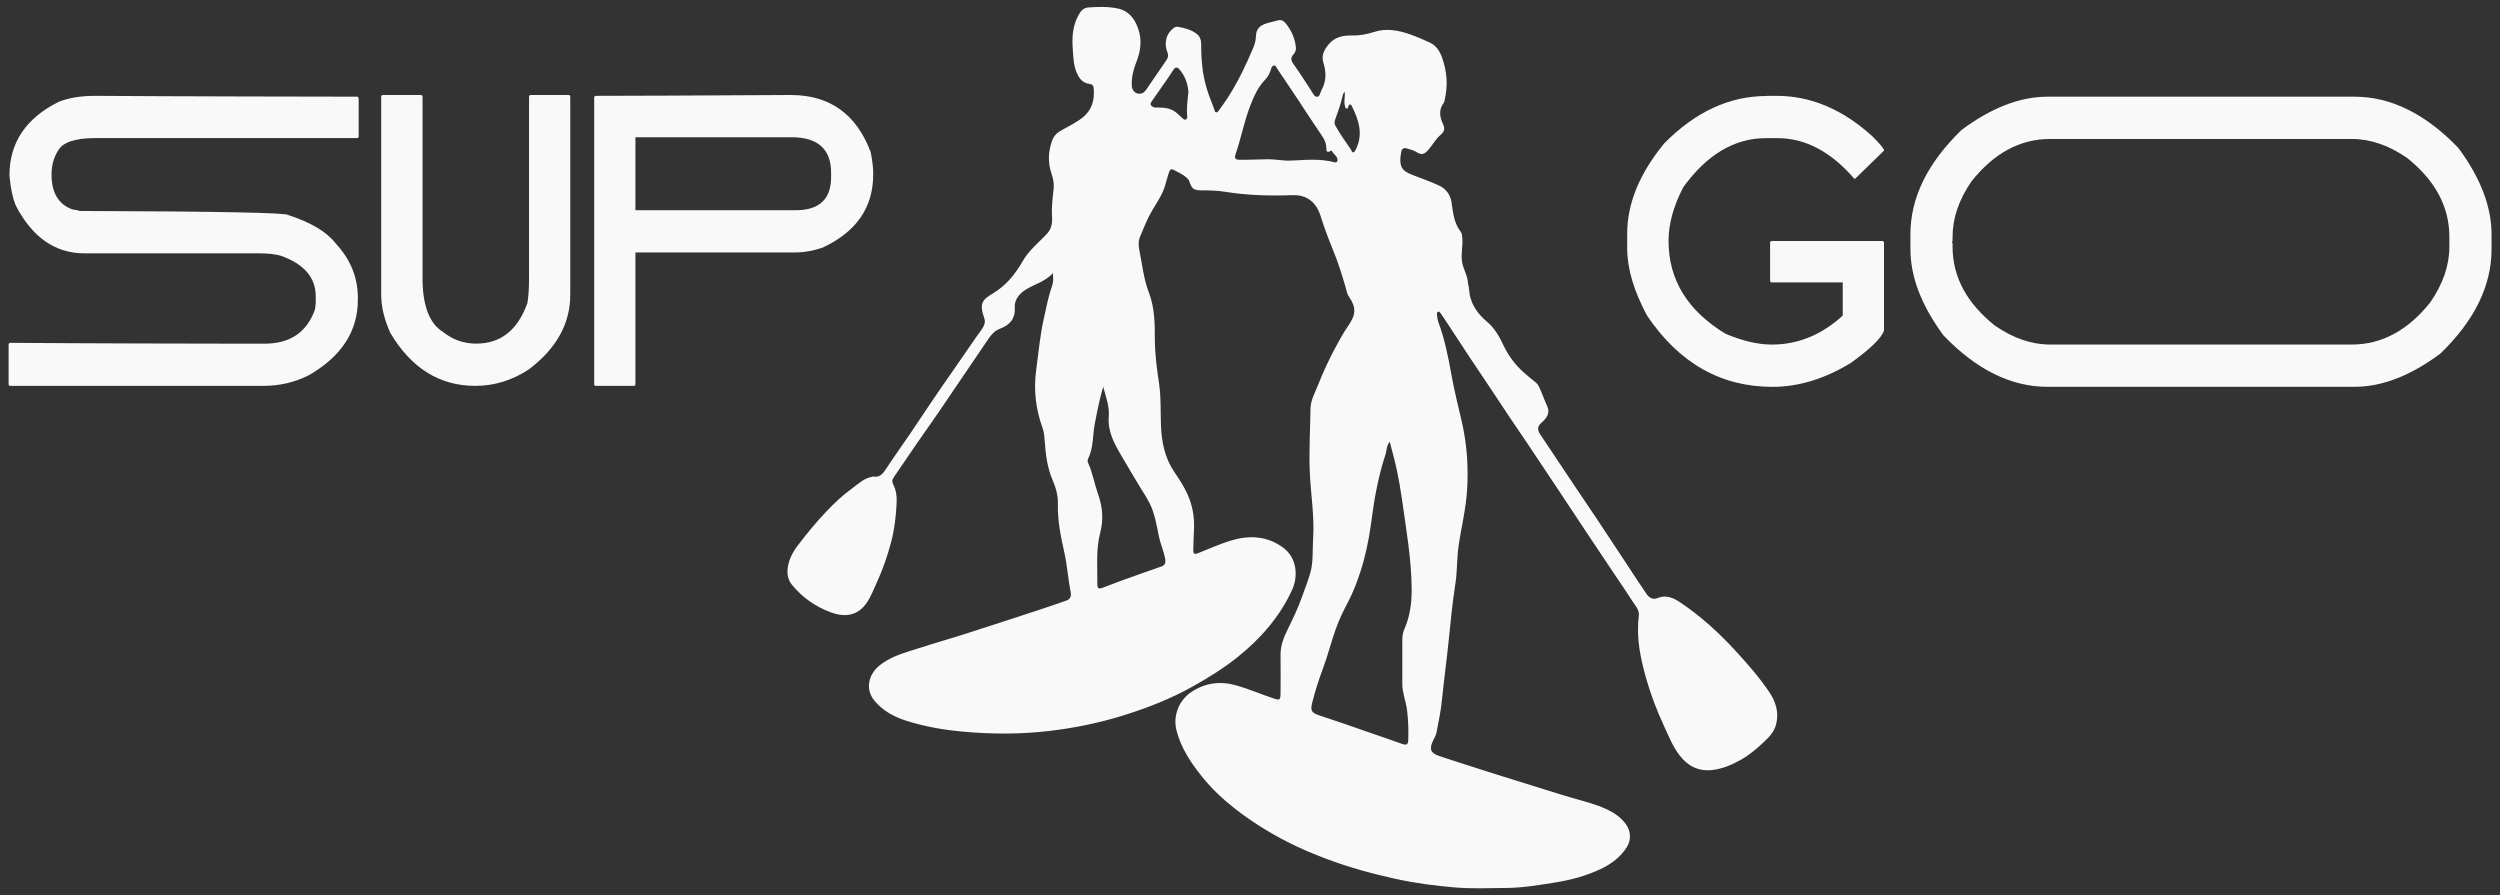 <?xml version="1.0" encoding="UTF-8"?> <svg xmlns="http://www.w3.org/2000/svg" width="296" height="106" viewBox="0 0 296 106" fill="none"><rect x="0" y="0" width="296" height="106" fill="#333333" stroke="none"/><path d="M124.681 32.342C123.7 33.371 122.451 33.651 121.414 34.312C120.637 34.811 120.091 35.535 120.147 36.407C120.24 37.804 119.488 38.509 118.395 38.92C117.575 39.232 117.208 39.874 116.767 40.51C115.879 41.801 115.003 43.098 114.127 44.395C113.202 45.76 112.282 47.132 111.35 48.491C110.437 49.826 109.499 51.141 108.58 52.469C107.654 53.816 106.741 55.169 105.816 56.516C105.623 56.791 105.598 57.046 105.754 57.346C106.126 58.063 106.201 58.855 106.157 59.64C106.077 61.161 105.909 62.664 105.517 64.148C105.076 65.838 104.505 67.478 103.772 69.062C103.43 69.804 103.145 70.564 102.697 71.257C101.573 72.984 99.989 73.102 98.355 72.497C96.523 71.811 94.976 70.733 93.752 69.218C93.323 68.688 93.181 68.02 93.255 67.341C93.367 66.306 93.833 65.408 94.454 64.591C95.504 63.207 96.603 61.866 97.796 60.607C98.753 59.596 99.759 58.636 100.89 57.826C101.592 57.321 102.213 56.685 103.101 56.491C103.2 56.473 103.312 56.41 103.405 56.423C104.219 56.566 104.573 56.03 104.952 55.45C105.872 54.053 106.847 52.7 107.785 51.316C108.654 50.038 109.499 48.741 110.369 47.463C111.226 46.197 112.102 44.944 112.972 43.69C113.879 42.375 114.792 41.059 115.699 39.743C115.953 39.369 116.264 39.039 116.457 38.621C116.593 38.322 116.668 38.035 116.55 37.711C115.898 35.884 116.345 35.466 117.55 34.749C119.134 33.801 120.215 32.448 121.109 30.889C121.631 29.973 122.383 29.249 123.122 28.52C123.426 28.221 123.749 27.927 124.029 27.597C124.482 27.067 124.607 26.443 124.563 25.739C124.489 24.635 124.613 23.538 124.743 22.447C124.824 21.817 124.712 21.187 124.507 20.588C124.06 19.279 124.097 17.988 124.557 16.685C124.756 16.111 125.135 15.725 125.625 15.457C126.358 15.058 127.098 14.665 127.793 14.204C129.235 13.243 129.645 11.959 129.489 10.387C129.458 10.101 129.278 9.964 128.998 9.932C128.259 9.851 127.849 9.384 127.545 8.748C127.073 7.75 127.079 6.678 127.004 5.618C126.911 4.277 127.042 2.968 127.713 1.758C127.967 1.29 128.284 0.929 128.849 0.885C130.036 0.798 131.229 0.76 132.39 1.016C133.657 1.296 134.359 2.226 134.769 3.423C135.241 4.794 135.049 6.104 134.521 7.407C134.173 8.274 133.974 9.178 133.999 10.113C134.018 10.824 134.589 11.254 135.198 11.049C135.564 10.924 135.738 10.562 135.943 10.275C136.676 9.24 137.36 8.168 138.093 7.139C138.323 6.815 138.366 6.553 138.217 6.179C137.776 5.081 138.105 3.922 138.956 3.323C139.111 3.217 139.254 3.148 139.434 3.173C140.248 3.304 141.037 3.504 141.702 4.021C142.124 4.352 142.23 4.826 142.224 5.331C142.211 6.204 142.267 7.077 142.36 7.95C142.522 9.434 142.938 10.849 143.503 12.227C143.603 12.47 143.677 12.72 143.777 12.963C143.826 13.087 143.814 13.268 143.988 13.299C144.156 13.331 144.23 13.187 144.311 13.075C144.684 12.551 145.075 12.034 145.417 11.491C146.615 9.608 147.578 7.6 148.436 5.536C148.622 5.088 148.69 4.62 148.715 4.158C148.759 3.379 149.237 3.011 149.877 2.793C150.318 2.643 150.79 2.568 151.237 2.431C151.622 2.313 151.92 2.413 152.175 2.706C152.896 3.554 153.324 4.526 153.436 5.636C153.467 5.942 153.349 6.222 153.138 6.453C152.778 6.846 152.858 7.183 153.163 7.607C153.883 8.604 154.536 9.658 155.219 10.687C155.238 10.718 155.25 10.749 155.269 10.78C155.449 11.055 155.623 11.466 155.927 11.46C156.281 11.46 156.3 10.98 156.455 10.699C157.051 9.633 157.045 8.561 156.685 7.413C156.418 6.565 156.809 5.817 157.381 5.175C158.089 4.377 159.027 4.183 160.027 4.202C160.928 4.221 161.81 4.077 162.648 3.797C164.145 3.298 165.587 3.591 166.997 4.084C167.761 4.352 168.519 4.676 169.258 5.025C170.053 5.399 170.457 6.029 170.736 6.808C171.333 8.467 171.457 10.144 171.041 11.859C171.016 11.959 171.01 12.077 170.954 12.152C170.301 12.988 170.463 13.867 170.867 14.721C171.115 15.251 170.991 15.613 170.581 15.956C169.96 16.473 169.593 17.215 169.059 17.808C168.649 18.263 168.295 18.369 167.792 18.051C167.413 17.808 167.003 17.695 166.581 17.577C166.226 17.477 165.959 17.577 165.91 18.001C165.885 18.207 165.823 18.412 165.81 18.618C165.723 19.797 166.053 20.239 167.146 20.676C168.258 21.125 169.407 21.493 170.482 22.016C171.252 22.397 171.743 23.114 171.867 23.993C172.041 25.203 172.159 26.425 172.948 27.441C173.122 27.666 173.115 27.959 173.14 28.245C173.221 29.206 172.935 30.16 173.128 31.12C173.289 31.905 173.737 32.604 173.799 33.421C173.817 33.683 173.911 33.938 173.929 34.194C174.022 35.846 174.849 37.075 176.072 38.103C176.936 38.827 177.495 39.787 177.973 40.809C178.576 42.094 179.408 43.229 180.489 44.164C180.893 44.513 181.297 44.869 181.725 45.193C181.974 45.38 182.135 45.611 182.266 45.885C182.607 46.627 182.868 47.4 183.21 48.142C183.558 48.909 183.098 49.545 182.514 50.05C182.036 50.462 181.992 50.886 182.353 51.416C183.725 53.467 185.092 55.525 186.465 57.576C187.347 58.892 188.235 60.195 189.117 61.511C190.217 63.157 191.298 64.815 192.391 66.468C193.236 67.746 194.056 69.031 194.925 70.29C195.23 70.733 195.665 71.063 196.267 70.808C197.243 70.396 198.112 70.776 198.882 71.288C201.342 72.921 203.498 74.898 205.504 77.074C206.933 78.627 208.312 80.204 209.492 81.956C210.281 83.129 210.654 84.413 210.275 85.828C210.051 86.645 209.48 87.25 208.896 87.805C208.051 88.603 207.175 89.358 206.157 89.937C205.051 90.561 203.902 91.053 202.647 91.178C201.044 91.34 199.796 90.667 198.827 89.389C198.019 88.323 197.547 87.088 196.988 85.891C196.168 84.12 195.466 82.293 194.932 80.422C194.236 77.984 193.708 75.509 194.037 72.934C194.13 72.198 193.609 71.699 193.261 71.15C192.608 70.128 191.919 69.124 191.242 68.114C190.285 66.68 189.322 65.252 188.366 63.818C187.72 62.851 187.08 61.879 186.44 60.912C185.496 59.49 184.552 58.075 183.614 56.66C182.719 55.313 181.825 53.966 180.924 52.625C180.197 51.547 179.458 50.474 178.731 49.389C178.104 48.454 177.489 47.506 176.861 46.565C175.88 45.087 174.886 43.622 173.904 42.144C173.06 40.872 172.227 39.587 171.389 38.309C171.121 37.904 170.848 37.499 170.575 37.093C170.506 36.993 170.42 36.869 170.289 36.9C170.128 36.944 170.115 37.118 170.134 37.249C170.177 37.561 170.208 37.879 170.314 38.172C171.053 40.161 171.469 42.237 171.836 44.307C172.177 46.234 172.668 48.123 173.097 50.025C173.693 52.638 173.867 55.294 173.706 57.988C173.569 60.27 173.004 62.471 172.687 64.716C172.482 66.156 172.55 67.615 172.327 69.049C171.979 71.257 171.761 73.489 171.538 75.709C171.295 78.128 170.96 80.528 170.718 82.948C170.593 84.213 170.326 85.467 170.084 86.72C170.016 87.069 169.811 87.393 169.655 87.73C169.208 88.684 169.382 89.158 170.357 89.495C171.687 89.95 173.035 90.368 174.37 90.798C176.128 91.359 177.88 91.933 179.644 92.463C181.936 93.155 184.21 93.922 186.515 94.576C187.713 94.919 188.937 95.231 190.08 95.749C191.037 96.179 191.913 96.74 192.534 97.626C193.093 98.424 193.143 99.459 192.627 100.282C191.875 101.485 190.795 102.283 189.527 102.888C187.732 103.742 185.825 104.229 183.887 104.528C182.067 104.809 180.241 105.12 178.389 105.133C176.333 105.145 174.271 105.245 172.221 105.07C169.879 104.871 167.55 104.565 165.251 104.06C162.499 103.456 159.791 102.72 157.151 101.728C155.554 101.13 153.983 100.475 152.467 99.702C150.287 98.586 148.206 97.295 146.268 95.786C144.802 94.639 143.447 93.373 142.292 91.927C140.987 90.293 139.82 88.547 139.298 86.483C138.851 84.712 139.602 82.891 141.087 81.913C142.739 80.828 144.516 80.609 146.429 81.164C147.92 81.595 149.336 82.212 150.808 82.698C151.498 82.929 151.604 82.891 151.616 82.15C151.635 80.609 151.628 79.069 151.616 77.529C151.61 76.413 152.007 75.434 152.492 74.455C153.101 73.227 153.685 71.986 154.151 70.689C154.492 69.741 154.859 68.793 155.138 67.827C155.517 66.505 155.38 65.121 155.474 63.762C155.641 61.199 155.219 58.667 155.089 56.117C154.958 53.542 155.132 50.973 155.163 48.404C155.175 47.382 155.697 46.496 156.058 45.58C156.71 43.927 157.461 42.319 158.319 40.766C158.716 40.043 159.114 39.319 159.592 38.633C160.549 37.268 160.617 36.426 159.692 35.086C159.474 34.774 159.431 34.406 159.331 34.057C158.89 32.517 158.406 30.989 157.791 29.505C157.263 28.221 156.778 26.917 156.362 25.589C155.877 24.03 154.815 23.045 153.045 23.108C150.355 23.201 147.684 23.139 145.025 22.702C144.112 22.553 143.186 22.546 142.261 22.54C141.317 22.534 141.093 22.347 140.807 21.449C140.764 21.305 140.671 21.212 140.571 21.112C140.105 20.645 139.497 20.408 138.938 20.102C138.646 19.946 138.49 20.127 138.41 20.401C138.273 20.869 138.111 21.331 137.993 21.804C137.701 22.939 137.037 23.881 136.447 24.866C135.844 25.87 135.428 26.967 134.974 28.04C134.751 28.57 134.8 29.143 134.912 29.698C135.254 31.338 135.403 33.028 136.012 34.593C136.701 36.37 136.732 38.209 136.732 40.061C136.732 41.888 136.975 43.69 137.242 45.486C137.484 47.12 137.391 48.766 137.459 50.412C137.54 52.364 137.919 54.234 139.031 55.868C139.59 56.691 140.136 57.514 140.553 58.418C141.174 59.759 141.435 61.161 141.373 62.639C141.335 63.444 141.298 64.248 141.286 65.046C141.279 65.607 141.391 65.676 141.894 65.476C143.155 64.984 144.398 64.416 145.684 64.017C147.858 63.35 149.989 63.425 151.908 64.828C153.554 66.025 153.734 68.214 152.989 69.835C151.51 73.052 149.249 75.627 146.51 77.816C144.808 79.175 142.969 80.31 141.068 81.364C138.515 82.773 135.819 83.827 133.042 84.694C130.216 85.573 127.315 86.177 124.383 86.527C120.917 86.945 117.438 86.945 113.947 86.62C111.698 86.415 109.499 86.028 107.356 85.355C105.872 84.887 104.486 84.151 103.486 82.898C102.455 81.607 102.815 79.905 104.051 78.864C105.48 77.666 107.226 77.255 108.922 76.706C110.723 76.12 112.549 75.609 114.351 75.029C117.246 74.106 120.134 73.158 123.023 72.21C124.11 71.855 125.197 71.481 126.278 71.101C126.7 70.951 126.862 70.596 126.775 70.171C126.464 68.594 126.371 66.985 126.017 65.414C125.588 63.506 125.203 61.586 125.253 59.615C125.278 58.63 124.998 57.701 124.619 56.822C123.973 55.313 123.805 53.729 123.687 52.12C123.65 51.615 123.6 51.11 123.426 50.63C122.625 48.41 122.364 46.147 122.687 43.784C122.954 41.813 123.128 39.831 123.551 37.885C123.855 36.489 124.128 35.086 124.6 33.733C124.743 33.327 124.687 32.903 124.669 32.323L124.681 32.342ZM164.543 52.301C164.127 52.819 164.201 53.343 164.046 53.798C163.58 55.207 163.226 56.647 162.94 58.1C162.661 59.503 162.487 60.925 162.282 62.34C162.021 64.148 161.642 65.95 161.071 67.69C160.673 68.912 160.22 70.115 159.617 71.263C159.064 72.304 158.549 73.364 158.151 74.486C157.604 76.014 157.219 77.591 156.654 79.107C156.145 80.46 155.703 81.838 155.356 83.241C155.138 84.132 155.275 84.376 156.157 84.687C157.157 85.037 158.17 85.348 159.17 85.697C161.468 86.489 163.76 87.294 166.059 88.092C166.531 88.254 166.717 88.142 166.736 87.63C166.779 86.427 166.742 85.217 166.587 84.02C166.45 83.004 166.034 82.031 166.034 80.99C166.034 79.256 166.034 77.523 166.034 75.796C166.034 75.334 166.09 74.885 166.282 74.468C166.941 72.984 167.146 71.419 167.14 69.822C167.127 66.193 166.481 62.633 165.984 59.054C165.823 57.901 165.618 56.747 165.375 55.606C165.146 54.533 164.847 53.48 164.549 52.32L164.543 52.301ZM130.62 45.791C130.166 47.325 129.899 48.741 129.626 50.163C129.359 51.559 129.483 53.031 128.818 54.353C128.75 54.49 128.769 54.664 128.837 54.814C129.371 55.992 129.576 57.283 130.005 58.487C130.551 60.02 130.676 61.511 130.26 63.101C129.75 65.065 129.943 67.091 129.924 69.099C129.924 69.71 130.061 69.785 130.657 69.554C131.353 69.28 132.049 69.012 132.75 68.756C134.316 68.195 135.887 67.634 137.459 67.091C137.968 66.917 138.043 66.611 137.95 66.119C137.782 65.239 137.409 64.429 137.223 63.556C136.937 62.215 136.751 60.843 136.117 59.59C135.757 58.873 135.304 58.212 134.894 57.533C134.142 56.298 133.421 55.051 132.688 53.81C131.868 52.42 131.135 51.004 131.278 49.308C131.378 48.13 130.949 47.045 130.62 45.791ZM158.089 19.229C158.269 19.229 158.437 19.123 158.331 18.755C158.219 18.381 157.847 18.213 157.698 17.876C157.648 17.764 157.555 17.87 157.48 17.907C157.145 18.082 157.033 17.92 157.039 17.602C157.051 17.034 156.834 16.542 156.53 16.087C155.927 15.176 155.294 14.278 154.703 13.355C153.56 11.572 152.349 9.839 151.181 8.068C151.094 7.937 151.051 7.713 150.815 7.762C150.616 7.806 150.548 7.981 150.498 8.149C150.361 8.648 150.138 9.084 149.771 9.458C148.945 10.313 148.473 11.391 148.05 12.47C147.311 14.353 146.945 16.355 146.292 18.269C146.131 18.743 146.268 18.911 146.771 18.917C147.883 18.93 149.001 18.867 150.113 18.855C151.013 18.843 151.914 19.055 152.809 19.017C154.529 18.949 156.244 18.73 158.089 19.235V19.229ZM140.708 10.936C140.646 9.895 140.304 8.96 139.615 8.18C139.372 7.906 139.136 7.95 138.938 8.261C138.714 8.61 138.484 8.953 138.248 9.296C137.621 10.207 136.981 11.117 136.347 12.027C136.099 12.383 136.297 12.589 136.608 12.701C136.763 12.757 136.95 12.732 137.124 12.732C137.937 12.732 138.72 12.825 139.36 13.412C139.59 13.624 139.82 13.836 140.056 14.041C140.161 14.129 140.279 14.229 140.428 14.135C140.546 14.06 140.584 13.942 140.571 13.817C140.466 12.851 140.602 11.896 140.708 10.943V10.936ZM159.207 10.88C159.014 11.061 158.983 11.254 158.946 11.429C158.741 12.364 158.399 13.262 158.083 14.16C157.983 14.434 157.977 14.646 158.12 14.902C158.667 15.868 159.3 16.779 159.94 17.689C160.027 17.814 160.046 18.051 160.213 18.038C160.387 18.026 160.462 17.814 160.543 17.664C161.437 15.85 160.866 14.172 160.039 12.526C159.94 12.327 159.772 12.296 159.66 12.545C159.611 12.663 159.642 12.875 159.455 12.851C159.238 12.825 159.257 12.601 159.219 12.439C159.108 11.946 159.269 11.447 159.219 10.88H159.207Z" fill="#F9F9F9"></path><path d="M11.083 11.348C20.68 11.416 39.968 11.447 42.366 11.447L42.465 11.641V16.155C42.465 16.286 42.397 16.348 42.273 16.348H11.282C8.902 16.348 7.436 16.841 6.884 17.82C6.362 18.637 6.101 19.584 6.101 20.663C6.101 22.808 6.915 24.18 8.542 24.785C9.014 24.853 9.306 24.916 9.424 24.978C25.911 25.028 34.16 25.19 34.16 25.471C36.813 26.337 38.67 27.447 39.732 28.806C41.49 30.689 42.372 32.847 42.372 35.285V35.478C42.372 39.207 40.447 42.181 36.601 44.407C34.937 45.255 33.148 45.685 31.222 45.685H1.212C1.082 45.685 1.02 45.623 1.02 45.492V40.785C1.038 40.654 1.1 40.591 1.212 40.591C9.996 40.66 23.749 40.691 28.389 40.691H31.321C34.334 40.691 36.322 39.35 37.285 36.669C37.347 36.307 37.384 36.014 37.384 35.784V35.098C37.384 32.872 36.017 31.269 33.278 30.291C32.644 30.097 31.793 29.997 30.737 29.997H10.014C6.561 29.997 3.858 28.133 1.902 24.404C1.51 23.506 1.249 22.297 1.119 20.775C1.119 16.885 3.076 13.973 6.983 12.04C8.188 11.585 9.555 11.354 11.089 11.354L11.083 11.348Z" fill="#F9F9F9"></path><path d="M45.338 11.248H49.835C49.966 11.267 50.028 11.33 50.028 11.442V32.935C50.028 36.19 50.842 38.316 52.469 39.314C53.612 40.23 54.91 40.685 56.383 40.685C59.283 40.685 61.302 39.083 62.445 35.878C62.576 35.092 62.638 34.113 62.638 32.935V11.442C62.657 11.311 62.719 11.248 62.831 11.248H67.328C67.458 11.267 67.52 11.33 67.52 11.442V34.893C67.52 38.31 65.893 41.253 62.632 43.722C60.663 45.031 58.544 45.686 56.277 45.686C52.041 45.686 48.686 43.591 46.208 39.407C45.493 37.805 45.133 36.302 45.133 34.893V11.442C45.151 11.311 45.214 11.248 45.325 11.248H45.338Z" fill="#F9F9F9"></path><path d="M93.609 11.248C98.237 11.248 101.399 13.506 103.095 18.02C103.287 19.049 103.386 19.834 103.386 20.377V20.67C103.386 24.561 101.399 27.442 97.423 29.306C96.299 29.699 95.193 29.892 94.1 29.892H75.234V45.493C75.234 45.624 75.166 45.686 75.042 45.686H70.544C70.414 45.686 70.352 45.624 70.352 45.493V11.542C70.37 11.411 70.432 11.348 70.544 11.348C72.352 11.348 83.303 11.317 93.615 11.248H93.609ZM75.234 16.256V24.891H94.199C97.001 24.891 98.404 23.582 98.404 20.963V20.471C98.404 17.658 96.839 16.249 93.715 16.249H75.24L75.234 16.256Z" fill="#F9F9F9"></path><path d="M209.19 11.348H210.364C214.402 11.348 218.185 12.95 221.707 16.155C222.62 17.072 223.074 17.627 223.074 17.826L219.651 21.162H219.551C216.781 17.957 213.75 16.355 210.457 16.355H209.091C205.376 16.355 202.115 18.288 199.313 22.147C198.139 24.386 197.555 26.512 197.555 28.526C197.555 33.121 199.804 36.788 204.301 39.519C206.32 40.367 208.146 40.797 209.774 40.797C212.886 40.797 215.688 39.65 218.179 37.361V33.439H209.774C209.644 33.439 209.581 33.377 209.581 33.246V28.732C209.6 28.601 209.662 28.538 209.774 28.538H222.875C223.005 28.557 223.067 28.619 223.067 28.732V39.132C222.775 40.017 221.471 41.289 219.154 42.961C216.042 44.856 212.948 45.804 209.867 45.804C203.755 45.804 198.804 42.992 195.008 37.367C193.443 34.443 192.66 31.793 192.66 29.418V27.653C192.66 24.086 194.126 20.52 197.058 16.959C200.742 13.231 204.78 11.366 209.178 11.366L209.19 11.348Z" fill="#F9F9F9"></path><path d="M242.427 11.448H278.767C283.084 11.448 287.19 13.475 291.085 17.534C293.694 21.069 294.998 24.468 294.998 27.741V29.506C294.998 33.839 292.98 37.961 288.936 41.87C285.413 44.489 282.028 45.798 278.767 45.798H242.427C238.11 45.798 234.004 43.772 230.109 39.713C227.5 36.177 226.195 32.779 226.195 29.506V27.741C226.195 23.407 228.214 19.286 232.258 15.377C235.78 12.758 239.166 11.448 242.427 11.448ZM231.183 28.034V28.527C231.183 28.595 231.152 28.627 231.084 28.627L231.183 28.82V29.213C231.183 32.761 232.848 35.872 236.172 38.534C238.34 40.037 240.52 40.792 242.719 40.792H278.469C282.003 40.792 285.103 39.12 287.755 35.785C289.252 33.608 290.004 31.42 290.004 29.213V28.034C290.004 24.486 288.339 21.375 285.016 18.712C282.848 17.21 280.668 16.455 278.469 16.455H242.719C239.184 16.455 236.085 18.126 233.432 21.462C231.935 23.638 231.183 25.827 231.183 28.034Z" fill="#F9F9F9"></path></svg> 